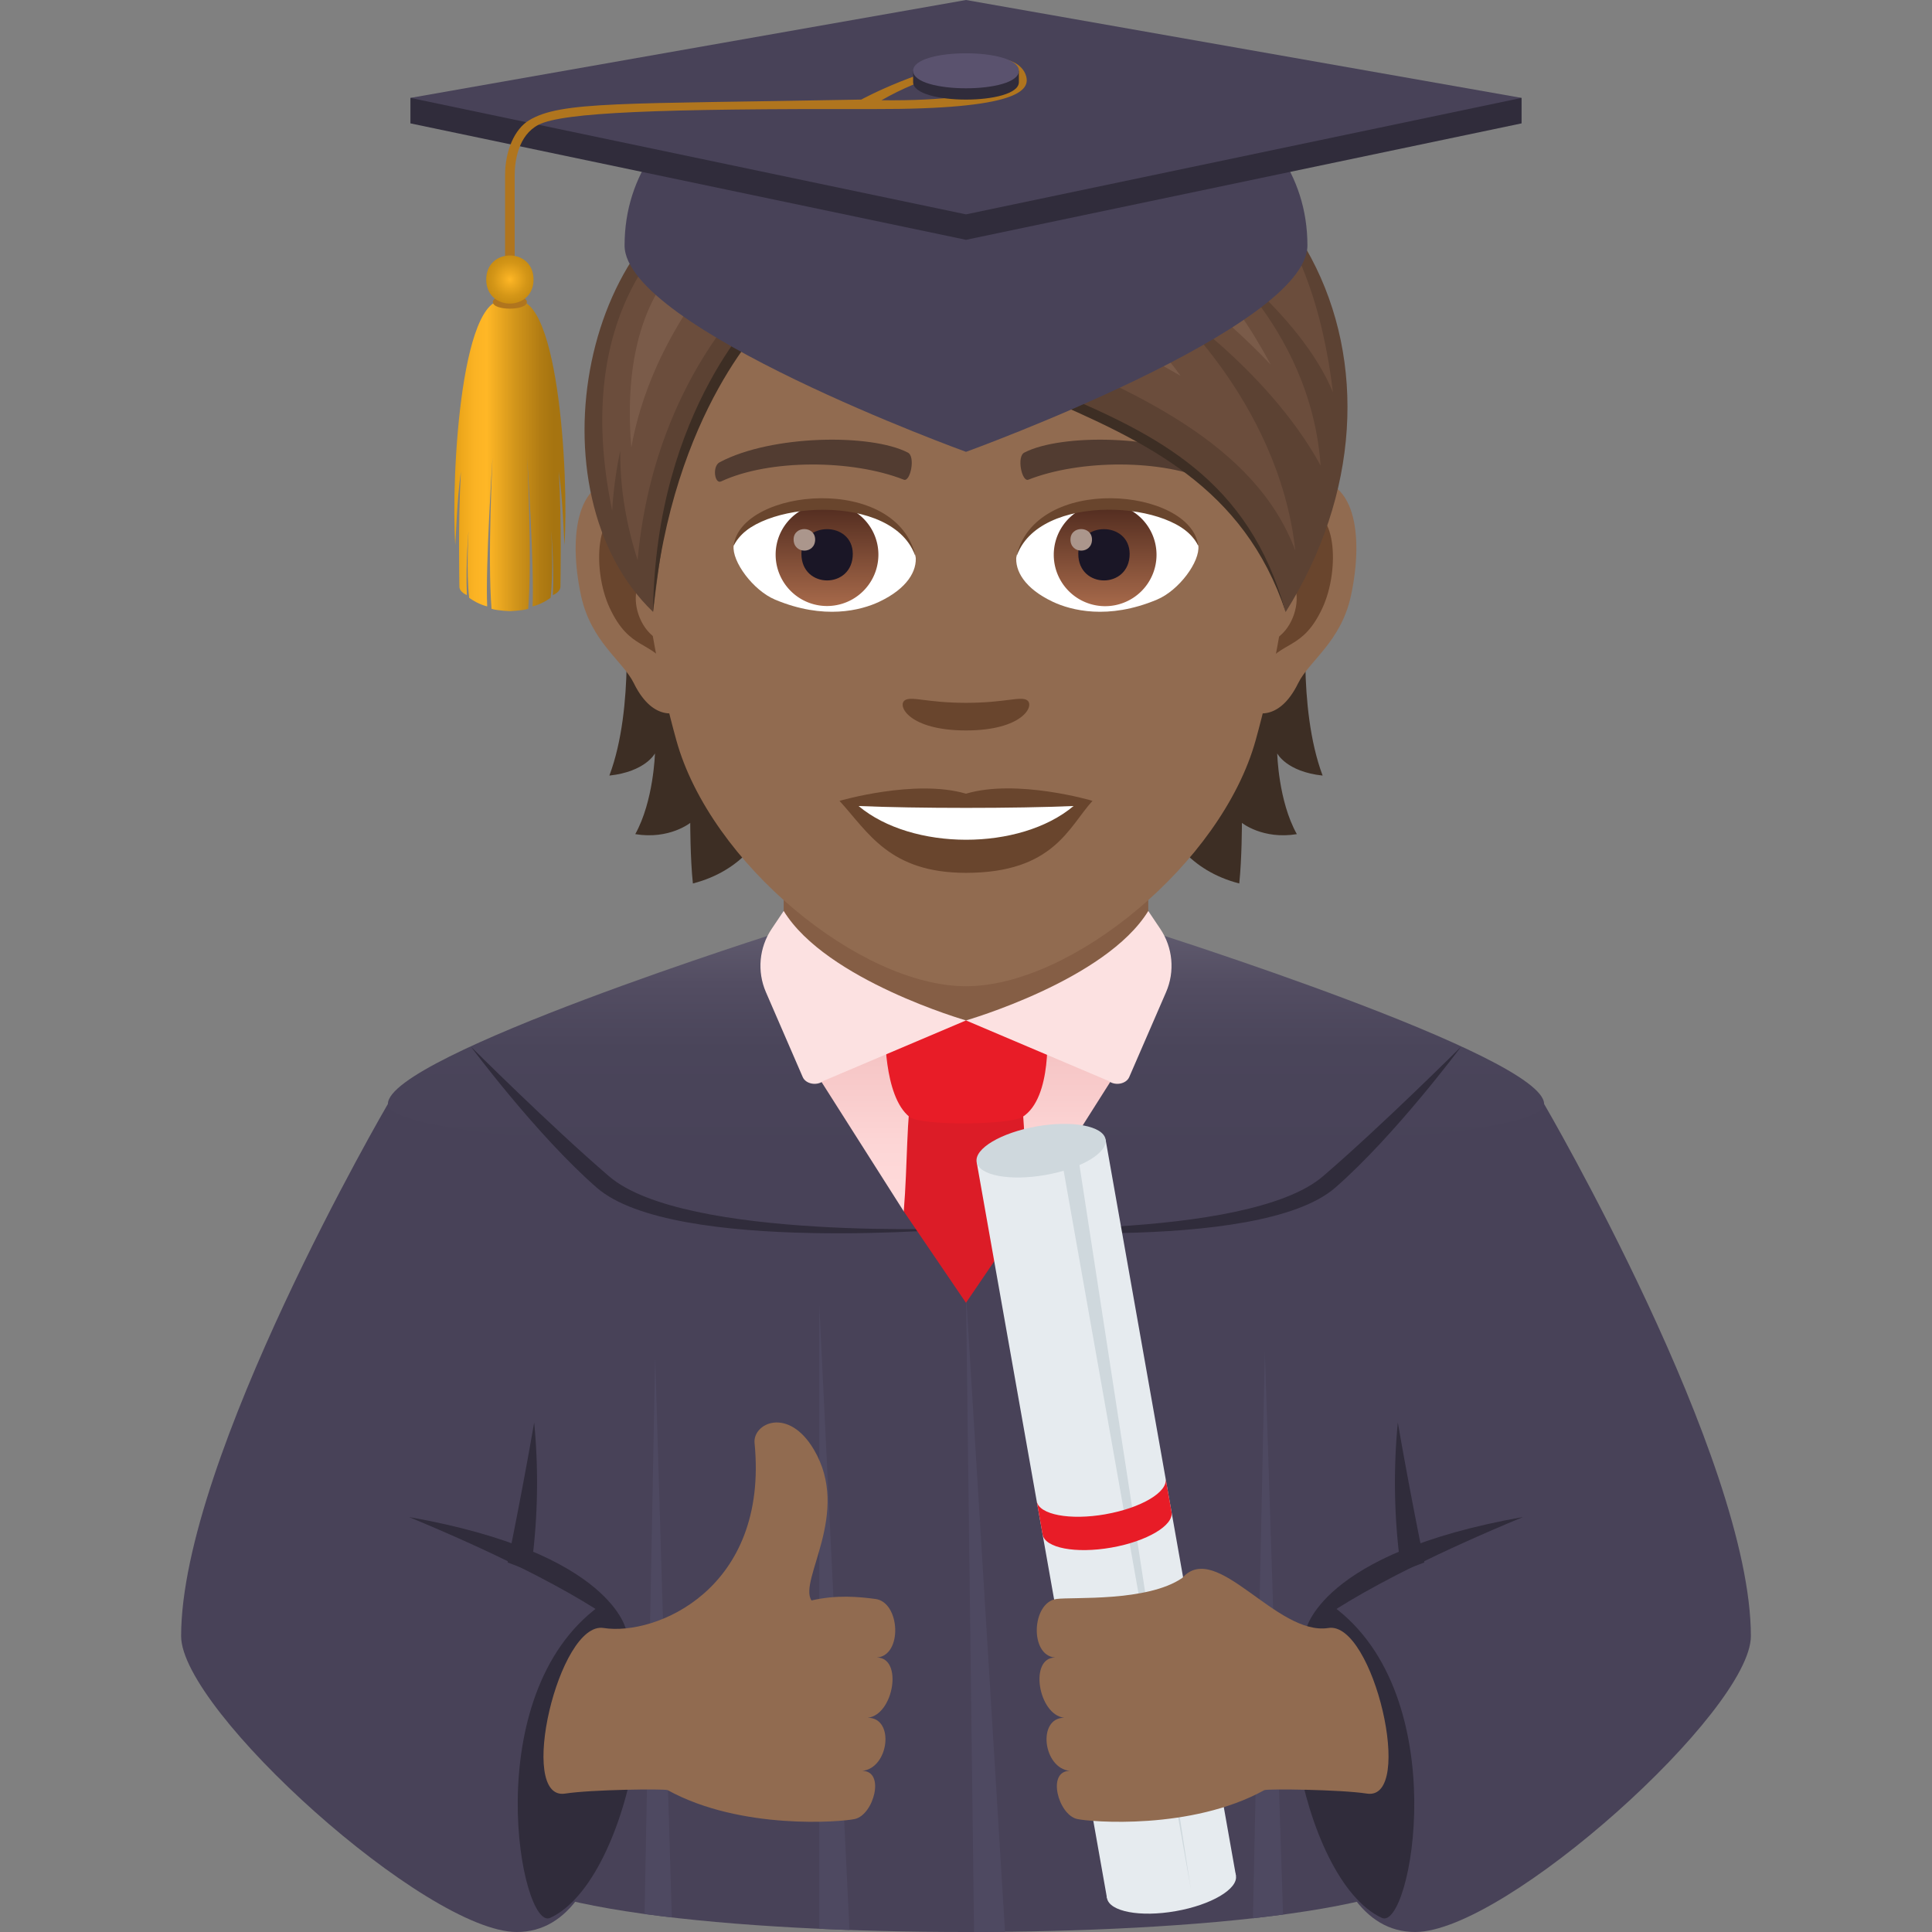 <svg xmlns="http://www.w3.org/2000/svg" xml:space="preserve" style="enable-background:new 0 0 64 64" viewBox="0 0 64 64"><rect x="0" y="0" width="64" height="64" fill="#808080" stroke="none"/><path d="M32 36.85H15.932v24.479C16.255 63.275 24.524 64 32 64c7.475 0 15.745-.725 16.068-2.671v-24.48H32z" style="fill:#484258"/><path d="m32 42.852 1.292 21.14-1.025.008zm-4.86.375 1 20.707-1-.04zm-5.437 1.723.552 18.568-.903-.114zm20.197-.184-.395 18.78.998-.123z" style="fill:#4e4961"/><path d="M12.85 36.569S6 48.307 6 54.198C6 56.666 14.13 64 17.12 64c6.918 0 2.009-27.598 2.009-27.598l-6.279.167z" style="fill:#484258"/><path d="M17.695 47.121a20.697 20.697 0 0 1-.114 4.928l-.765-.29s.44-2.105.879-4.638z" style="fill:#302c3b"/><path d="M13.55 50.254c6.774 1.195 7.201 3.776 7.201 3.776s-1.49-1.405-7.202-3.776z" style="fill:#302c3b"/><path d="M19.866 53.193c2.53.78 1.096 9.086-1.643 10.34-.97.445-2.437-7.374 1.643-10.34z" style="fill:#302c3b"/><path d="M51.15 36.569S58 48.307 58 54.198C58 56.666 49.87 64 46.88 64c-6.918 0-2.009-27.598-2.009-27.598l6.279.167z" style="fill:#484258"/><path d="M46.305 47.121a20.697 20.697 0 0 0 .114 4.928l.765-.29s-.44-2.105-.879-4.638z" style="fill:#302c3b"/><path d="M50.45 50.254c-6.775 1.195-7.201 3.776-7.201 3.776s1.49-1.405 7.202-3.776z" style="fill:#302c3b"/><path d="M44.134 53.193c-2.53.78-1.096 9.086 1.643 10.34.97.445 2.437-7.374-1.643-10.34z" style="fill:#302c3b"/><linearGradient id="a" x1="32" x2="32" y1="38.187" y2="30.837" gradientUnits="userSpaceOnUse"><stop offset="0" style="stop-color:#484258"/><stop offset=".472" style="stop-color:#4a455a"/><stop offset=".764" style="stop-color:#534d62"/><stop offset="1" style="stop-color:#605b6e"/></linearGradient><path d="M25.943 30.837h12.114s13.093 4.13 13.093 5.732c0 2.157-38.3 2.157-38.3 0 0-1.605 13.093-5.732 13.093-5.732z" style="fill:url(#a)"/><path d="M15.603 34.677s2.18 2.933 4.163 4.664C22.313 41.566 32 40.681 32 40.681s-9.325.435-11.825-1.715c-1.953-1.678-4.572-4.29-4.572-4.29zm32.794 0s-2.18 2.933-4.163 4.664C41.687 41.566 32 40.681 32 40.681s9.325.435 11.825-1.715c1.953-1.678 4.572-4.29 4.572-4.29z" style="fill:#302c3b"/><linearGradient id="b" x1="32" x2="32" y1="40.129" y2="34.087" gradientUnits="userSpaceOnUse"><stop offset="0" style="stop-color:#ffdbdb"/><stop offset=".357" style="stop-color:#fdd6d6"/><stop offset=".765" style="stop-color:#f7c8c8"/><stop offset="1" style="stop-color:#f2bdbd"/></linearGradient><path d="m37.89 34.087-11.781.016 3.829 6.025 4.122.001z" style="fill:url(#b)"/><path d="M34.06 40.13c-.132-1.595-.08-3.058-.295-4.288-.107-.611-3.426-.611-3.532 0-.215 1.23-.164 2.693-.295 4.286l2.061 3.03 2.06-3.029z" style="fill:#dc1c27"/><path d="M25.961 31.955 32 34.502l6.038-2.547v-4.236H25.961z" style="fill:#855e45"/><path d="M33.869 37.002c-.422.267-3.365.296-3.737 0-.884-.697-.81-2.965-.81-2.965s2.336-.234 2.678-.234c.344 0 2.68.234 2.68.234s.205 2.327-.811 2.965z" style="fill:#e81c27"/><path d="m38.038 30.178.396.589c.418.62.491 1.412.194 2.098l-1.219 2.81c-.097.234-.466.305-.686.133l-4.724-2.005s4.63-1.33 6.039-3.625z" style="fill:#fce1e1"/><path d="m25.96 30.178-.396.59c-.417.62-.49 1.41-.193 2.096l1.218 2.81c.097.235.466.306.686.134L32 33.803s-4.63-1.33-6.038-3.625z" style="fill:#fce1e1"/><path d="M29.048 54.908c.859-.067.774-1.829-.045-1.94-.54-.072-1.291-.145-2.121.049-.445-.665 1.329-2.887.078-4.999-.85-1.436-2.03-.87-1.964-.213.473 4.844-3.279 6.396-5.003 6.124-1.484-.234-2.882 5.736-1.273 5.486.867-.135 3.31-.163 3.398-.114 2.418 1.332 5.764 1.056 6.203.955.624-.142 1.012-1.593.242-1.593.89-.093 1.08-1.76.185-1.76.862-.1 1.168-1.995.3-1.995z" style="fill:#916b50"/><path d="m40.941 62.129-4.27.75-4.318-24.386 4.27-.75z" style="fill:#e6ebef"/><path d="M36.623 37.743c.08.445-.814.974-1.994 1.18-1.18.208-2.197.015-2.276-.43-.079-.445.811-.973 1.991-1.18 1.18-.207 2.2-.015 2.28.43z" style="fill:#cfd8dd"/><path d="M40.941 62.129c.08.445-.814.973-1.994 1.18-1.18.208-2.197.014-2.276-.43-.079-.445.811-.973 1.991-1.18 1.18-.208 2.2-.015 2.28.43z" style="fill:#e6ebef"/><path d="m39.45 62.588-4.318-24.385.551-.097z" style="fill:#cfd8dd"/><path d="M36.62 50.162c-1.18.207-2.198.014-2.277-.431l.195 1.104c.08.445 1.097.638 2.277.431 1.18-.207 2.073-.736 1.994-1.18l-.196-1.105c.08.445-.814.974-1.993 1.18z" style="fill:#e81c27"/><path d="M34.952 54.908c-.859-.067-.774-1.829.045-1.94.54-.072 3.006.103 4.167-.696 1.13-1.282 3.119 1.93 4.843 1.657 1.485-.234 2.882 5.736 1.273 5.486-.867-.135-3.31-.163-3.398-.114-2.418 1.332-5.764 1.056-6.203.955-.624-.142-1.012-1.593-.242-1.593-.89-.093-1.08-1.76-.185-1.76-.862-.1-1.168-1.995-.3-1.995z" style="fill:#916b50"/><path d="M20.692 20.075s.347 3.357-.506 5.617c1.2-.13 1.51-.735 1.51-.735s-.041 1.573-.652 2.675c1.128.186 1.821-.373 1.821-.373s0 1.19.088 2.007c3.285-.848 3.088-4.67 3.088-4.67l-5.349-4.521zm23.122 5.617c-.853-2.265-.507-5.617-.507-5.617l-5.343 4.52s-.196 3.823 3.088 4.671c.088-.817.088-2.007.088-2.007s.693.559 1.82.373c-.615-1.097-.65-2.674-.65-2.674s.304.605 1.504.734z" style="fill:#3d2e24"/><path d="M43.188 15.89c-1.732.212-2.984 6.01-1.893 7.542.15.212 1.045.553 1.707-.797.367-.75 1.423-1.37 1.754-2.917.419-1.976.16-4.035-1.568-3.828zm-22.377 0c1.733.212 2.985 6.01 1.894 7.542-.15.212-1.045.553-1.707-.797-.368-.75-1.423-1.37-1.754-2.917-.419-1.976-.155-4.035 1.567-3.828z" style="fill:#916b50"/><path d="M43.142 17.002c-.45.145-.947.833-1.21 1.976 1.577-.341 1.184 2.292-.187 2.343.01.264.031.538.062.823.662-.962 1.335-.574 2.002-2.007.595-1.288.455-3.486-.667-3.135zm-21.073 1.971c-.27-1.143-.76-1.831-1.211-1.97-1.117-.352-1.262 1.846-.662 3.134.667 1.427 1.34 1.045 2.002 2.007.03-.29.052-.559.062-.828-1.36-.062-1.748-2.659-.192-2.343z" style="fill:#69452d"/><path d="M32 4.739c-7.506 0-11.121 6.113-10.671 13.97.093 1.578.533 3.859 1.076 5.814 1.122 4.06 6.088 8.147 9.595 8.147s8.468-4.087 9.595-8.147c.543-1.955.983-4.231 1.076-5.814.45-7.857-3.166-13.97-10.671-13.97z" style="fill:#916b50"/><path d="M40.157 15.311c-1.717-.91-5.002-.952-6.222-.32-.264.123-.088.982.129.9 1.707-.673 4.459-.689 6.052.056.212.104.3-.507.041-.636zm-16.314 0c1.717-.91 5.002-.952 6.228-.32.263.123.088.982-.13.9-1.707-.673-4.453-.689-6.052.056-.217.104-.305-.507-.046-.636z" style="fill:#523c31"/><path d="M34.028 23.199c-.212-.15-.72.083-2.028.083s-1.81-.233-2.028-.083c-.258.18.15.998 2.028.998 1.873 0 2.281-.817 2.028-.998zM32 26.292c-1.686-.496-4.19.238-4.19.238.952 1.04 1.65 2.384 4.19 2.384 2.907 0 3.404-1.525 4.19-2.384 0-.005-2.504-.74-4.19-.238z" style="fill:#69452d"/><path d="M28.441 26.7c1.77 1.485 5.343 1.496 7.123 0-1.888.083-5.224.083-7.123 0zm1.889-8.29c.061.496-.275 1.086-1.206 1.525-.595.28-1.826.61-3.45-.072-.724-.305-1.433-1.262-1.371-1.79.88-1.655 5.204-1.898 6.026.336z" style="fill:#fff"/><linearGradient id="c" x1="-1210.159" x2="-1210.159" y1="170.958" y2="170.441" gradientTransform="translate(7978.266 -1103.139) scale(6.57)" gradientUnits="userSpaceOnUse"><stop offset="0" style="stop-color:#a6694a"/><stop offset="1" style="stop-color:#4f2a1e"/></linearGradient><path d="M27.396 16.677c.937 0 1.702.76 1.702 1.696a1.702 1.702 0 0 1-3.404 0c0-.936.76-1.697 1.702-1.697z" style="fill:url(#c)"/><path d="M26.548 18.347c0 1.174 1.702 1.174 1.702 0-.005-1.091-1.702-1.091-1.702 0z" style="fill:#1a1626"/><path d="M26.29 17.871c0 .492.713.492.713 0-.005-.46-.714-.46-.714 0z" style="fill:#ab968c"/><path d="M30.34 18.477c-.688-2.22-5.396-1.888-6.037-.399.238-1.914 5.447-2.415 6.037.399z" style="fill:#69452d"/><path d="M33.67 18.41c-.061.496.275 1.086 1.206 1.525.595.28 1.826.61 3.45-.072.73-.305 1.433-1.262 1.37-1.79-.878-1.655-5.203-1.898-6.025.336z" style="fill:#fff"/><linearGradient id="d" x1="-1211.462" x2="-1211.462" y1="170.958" y2="170.441" gradientTransform="translate(7995.996 -1103.139) scale(6.57)" gradientUnits="userSpaceOnUse"><stop offset="0" style="stop-color:#a6694a"/><stop offset="1" style="stop-color:#4f2a1e"/></linearGradient><path d="M36.568 16.677a1.702 1.702 0 1 1 0 3.403 1.702 1.702 0 0 1 0-3.403z" style="fill:url(#d)"/><path d="M35.72 18.347c0 1.174 1.701 1.174 1.701 0-.005-1.091-1.702-1.091-1.702 0z" style="fill:#1a1626"/><path d="M35.46 17.871c0 .492.714.492.714 0-.005-.46-.713-.46-.713 0z" style="fill:#ab968c"/><path d="M33.66 18.477c.688-2.214 5.39-1.899 6.032-.399-.233-1.914-5.442-2.415-6.032.399z" style="fill:#69452d"/><path d="M24.929 5.913c3.931 3.75 15.632 6.098 17.66 14.358-2.768-8.291-12.943-5.964-17.66-14.358z" style="fill:#3d2e24"/><path d="M32.114 2.67c-4.568 0-6.849 2.069-7.314 3.051 5.695 8.695 15.347 5.752 17.788 14.555 4.91-7.815.833-17.606-10.474-17.606z" style="fill:#5c4233"/><path d="M32.114 2.67c-4.068 0-6.749 1.651-7.314 3.051 1.97 5.306 15.49 5.468 18.109 12.519-.552-5.06-4.56-8.435-4.56-8.435s3.605 2.329 5.398 5.616c-.334-4.72-4.055-7.438-4.055-7.438s3.356 2.33 4.464 5.013C43.5 7.555 40.886 2.67 32.114 2.67z" style="fill:#6b4d3c"/><path d="M41.764 8.123c-3.773-6.355-11.875-4.68-11.875-4.68s6.742.35 11.875 4.68z" style="fill:#7a5b49"/><path d="M42.094 12.079c-5.418-10.14-15.546-6.82-15.546-6.82s8.761-.338 15.546 6.82z" style="fill:#7a5b49"/><path d="M27.12 6.654c5.581 2.07 11.988 5.797 11.988 5.797S35.32 6.762 27.12 6.654z" style="fill:#7a5b49"/><path d="M24.8 5.721c-5.52 1.262-7.3 10.579-3.166 14.55.512-4.236 1.009-6.957 3.823-9.822 0 0 .165-2.52-.657-4.728z" style="fill:#5c4233"/><path d="M25.327 10.123s-3.626 3.362-3.693 10.148c.62-6.724 3.859-9.76 3.859-9.76l-.166-.388z" style="fill:#3d2e24"/><path d="M24.857 5.913S18.453 8.1 20.279 16.914a13.4 13.4 0 0 1 .269-1.986c-.012 1.1.152 2.307.574 3.626.553-6.124 4.107-9.114 4.107-9.114l-.372-3.527z" style="fill:#6b4d3c"/><path d="M20.913 14.825c.818-4.577 4.452-7.595 4.452-7.595s-5.052.333-4.452 7.595z" style="fill:#7a5b49"/><path d="M24.8 5.721c-1.506 6.828 5.71 8.168 8.767 8.168C28.074 10.082 24.8 5.72 24.8 5.72z" style="fill:#5c4233"/><path d="M24.619 6.937c.144 3.91 2.276 6.352 8.948 6.952-5.219.351-9.75-2.256-8.948-6.952z" style="fill:#3d2e24"/><path d="M24.8 5.721s-.836 6.149 8.767 8.168c-5.292-4.084-6.25-6.442-8.767-8.168z" style="fill:#6b4d3c"/><path d="M30.314 12.1c-1.694-1.105-4.427-5.095-4.427-5.095s.535 4.122 4.427 5.095z" style="fill:#7a5b49"/><path d="M43.31 8.13c0 2.741-11.31 6.838-11.31 6.838S20.69 10.87 20.69 8.13c0-9.477 22.62-9.477 22.62 0z" style="fill:#484258"/><path d="M50.404 3.243H13.596v.844L32 7.944l18.404-3.857z" style="fill:#302c3b"/><path d="M32 0 13.596 3.243 32 7.101l18.404-3.858z" style="fill:#484258"/><path d="M17.05 9.532h-.319V5.807c0-.82.318-1.534.794-1.821 1.054-.64 3.048-.538 11.004-.687 0 0 2.076-1.134 4.14-1.358.725-.079 1.207.182 1.321.575.137.475-.238 1.108-5.059 1.097-7.094-.016-10.288.107-11.09.52-.668.343-.792 1.188-.792 1.685v3.714zM33.11 2.11c-1.332.177-2.516.414-3.91 1.211 4.279.048 5.09-.864 3.91-1.211z" style="fill:#b0751e"/><path d="M32.001 2.346h-1.753v.375c0 .771 3.504.771 3.504 0v-.375h-1.75z" style="fill:#302c3b"/><path d="M33.752 2.346c0 .772-3.504.772-3.504 0 0-.774 3.504-.774 3.504 0z" style="fill:#5a526e"/><linearGradient id="e" x1="15.05" x2="18.731" y1="15.095" y2="15.095" gradientUnits="userSpaceOnUse"><stop offset="0" style="stop-color:#e39f16"/><stop offset=".067" style="stop-color:#eea81c"/><stop offset=".182" style="stop-color:#fbb324"/><stop offset=".291" style="stop-color:#ffb726"/><stop offset=".293" style="stop-color:#ffb726"/><stop offset=".565" style="stop-color:#cf931a"/><stop offset=".773" style="stop-color:#b17c13"/><stop offset=".891" style="stop-color:#a67410"/></linearGradient><path d="M16.891 10.005c-1.6-.746-1.961 5.734-1.81 8.05.017-.157.057-1.523.186-2.43-.096 1.723-.05 3.617-.05 3.805 0 .187.248.282.248.282-.042-1.06.056-2.128.056-2.128s-.081 1.366.021 2.22c.32.23.597.283.597.283-.064-1.282.178-4.937.178-4.937s-.169 3.358-.034 5.018c.222.066.608.076.608.076s.385-.01.607-.076c.135-1.66-.035-5.018-.035-5.018s.241 3.654.179 4.937c0 0 .277-.054.596-.283.103-.854.022-2.22.022-2.22s.098 1.069.055 2.129c0 0 .25-.096.25-.283 0-.188.045-2.082-.051-3.805.129.907.17 2.273.185 2.43.152-2.316-.209-8.796-1.808-8.05z" style="fill:url(#e)"/><path d="M17.454 10.005c0 .293-1.128.293-1.128 0s1.128-.293 1.128 0z" style="fill:#b0751e"/><radialGradient id="f" cx="16.89" cy="9.259" r=".79" gradientUnits="userSpaceOnUse"><stop offset="0" style="stop-color:#ffb726"/><stop offset=".2" style="stop-color:#f2ad21"/><stop offset=".71" style="stop-color:#d49617"/><stop offset="1" style="stop-color:#c98d13"/></radialGradient><path d="M17.674 9.26c0 1.062-1.567 1.062-1.567 0 0-1.063 1.567-1.063 1.567 0z" style="fill:url(#f)"/></svg>